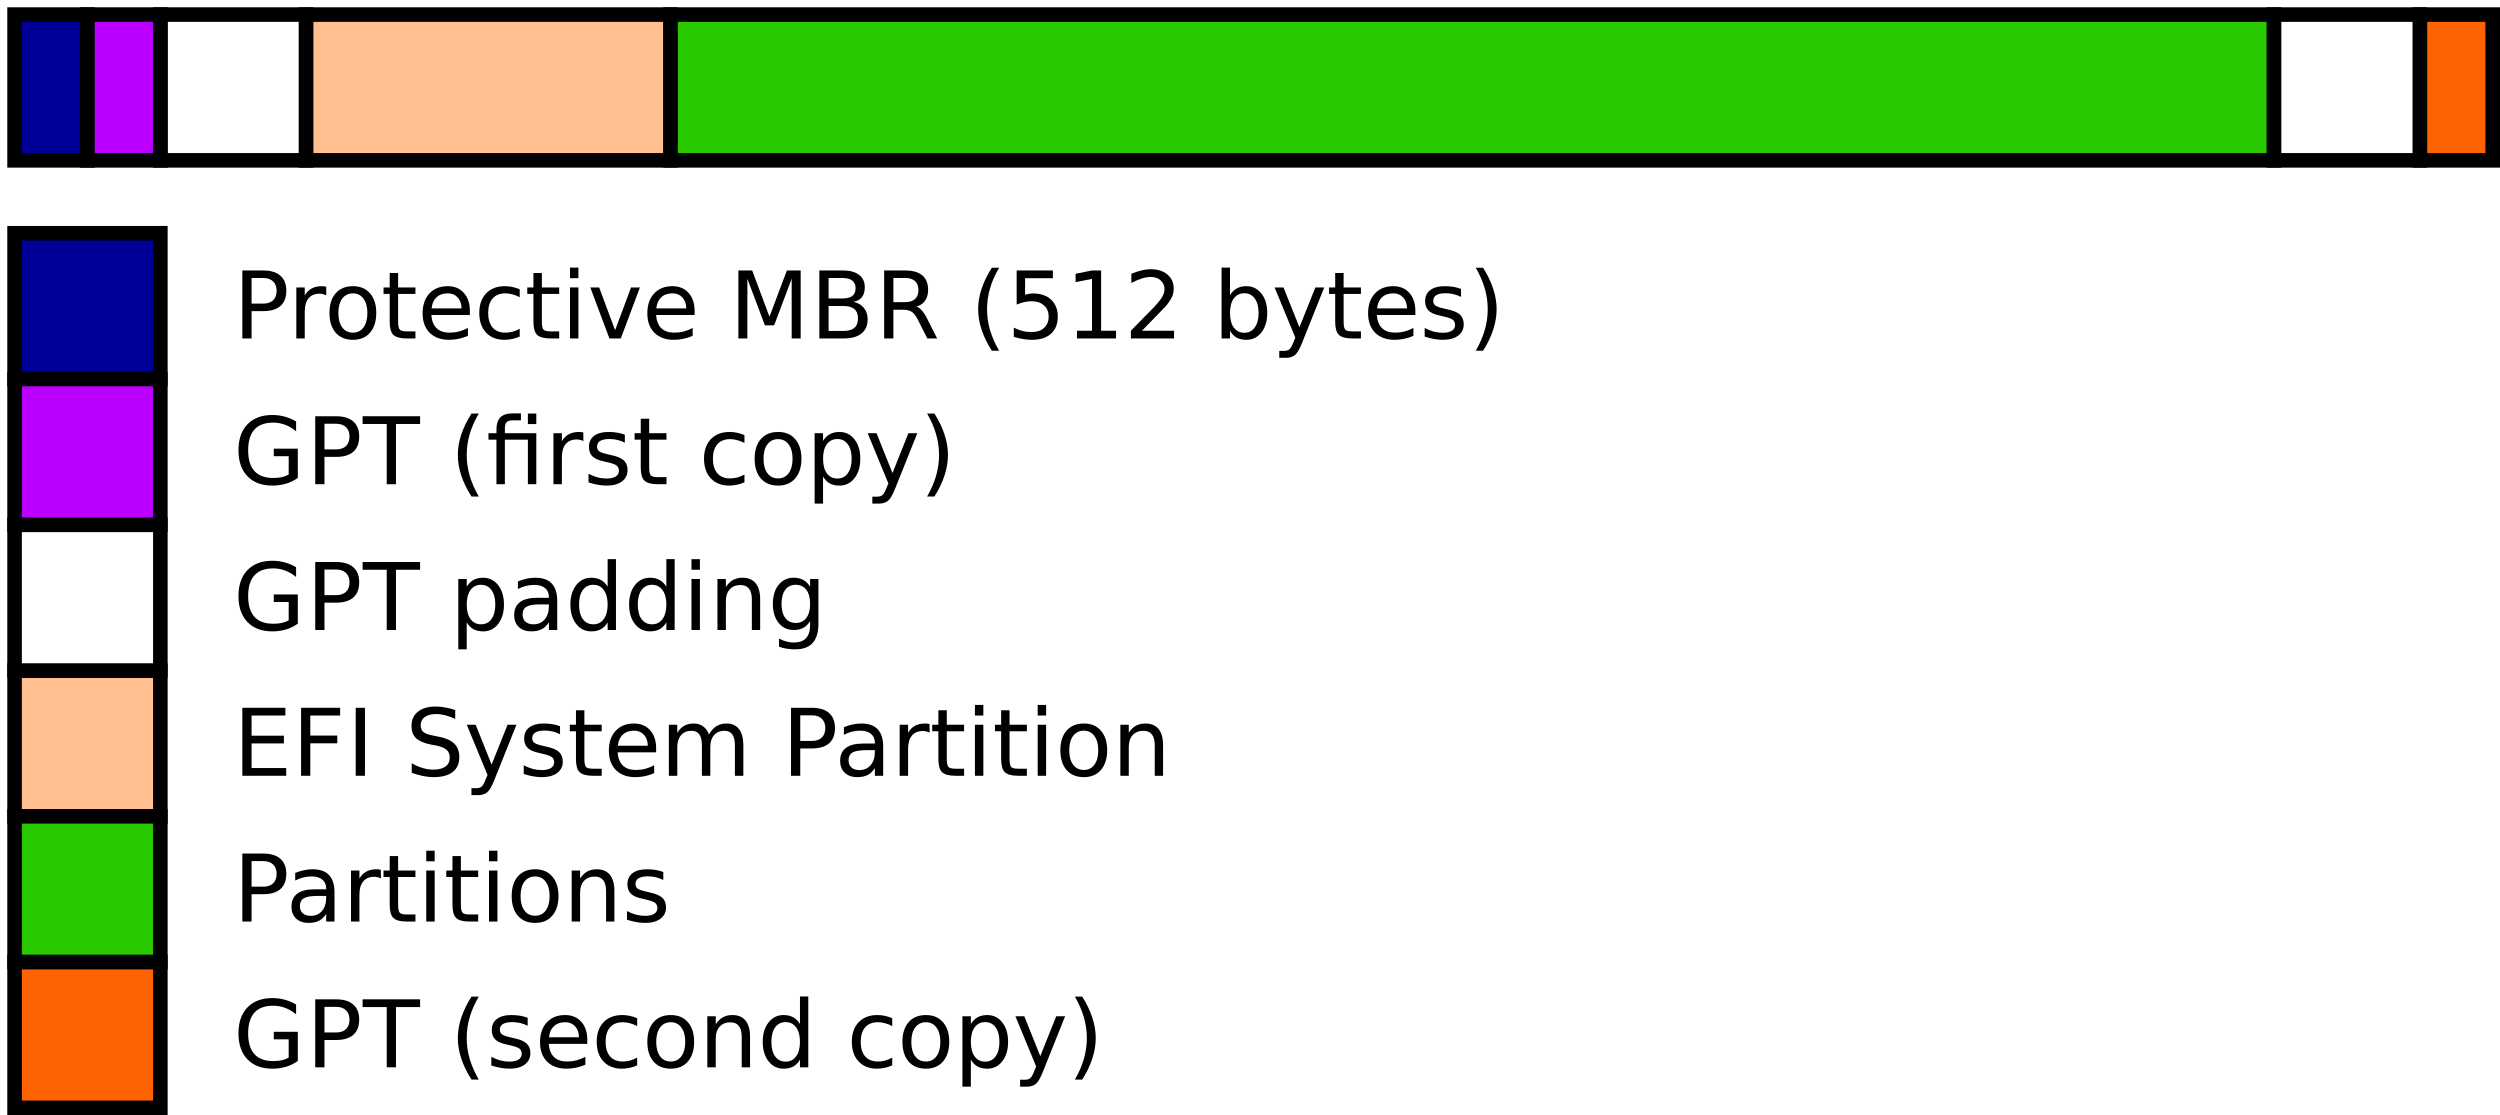 <?xml version="1.0" encoding="UTF-8"?>
<svg xmlns="http://www.w3.org/2000/svg" xmlns:xlink="http://www.w3.org/1999/xlink" width="343pt" height="153pt" viewBox="0 0 343 153" version="1.1">
<defs>
<g>
<symbol overflow="visible" id="glyph0-0">
<path style="stroke:none;" d="M 0.641 2.266 L 0.641 -9.016 L 7.031 -9.016 L 7.031 2.266 Z M 1.359 1.547 L 6.328 1.547 L 6.328 -8.297 L 1.359 -8.297 Z M 1.359 1.547 "/>
</symbol>
<symbol overflow="visible" id="glyph0-1">
<path style="stroke:none;" d="M 2.516 -8.297 L 2.516 -4.781 L 4.109 -4.781 C 4.691 -4.781 5.145 -4.93 5.469 -5.234 C 5.789 -5.547 5.953 -5.984 5.953 -6.547 C 5.953 -7.098 5.789 -7.523 5.469 -7.828 C 5.145 -8.141 4.691 -8.297 4.109 -8.297 Z M 1.25 -9.328 L 4.109 -9.328 C 5.148 -9.328 5.938 -9.086 6.469 -8.609 C 7.008 -8.141 7.281 -7.453 7.281 -6.547 C 7.281 -5.617 7.008 -4.922 6.469 -4.453 C 5.938 -3.984 5.148 -3.75 4.109 -3.75 L 2.516 -3.75 L 2.516 0 L 1.25 0 Z M 1.25 -9.328 "/>
</symbol>
<symbol overflow="visible" id="glyph0-2">
<path style="stroke:none;" d="M 5.266 -5.922 C 5.129 -5.992 4.984 -6.047 4.828 -6.078 C 4.68 -6.117 4.52 -6.141 4.344 -6.141 C 3.688 -6.141 3.18 -5.926 2.828 -5.5 C 2.484 -5.082 2.312 -4.477 2.312 -3.688 L 2.312 0 L 1.156 0 L 1.156 -7 L 2.312 -7 L 2.312 -5.906 C 2.562 -6.332 2.879 -6.648 3.266 -6.859 C 3.648 -7.066 4.117 -7.172 4.672 -7.172 C 4.754 -7.172 4.844 -7.164 4.938 -7.156 C 5.031 -7.145 5.133 -7.129 5.25 -7.109 Z M 5.266 -5.922 "/>
</symbol>
<symbol overflow="visible" id="glyph0-3">
<path style="stroke:none;" d="M 3.922 -6.188 C 3.305 -6.188 2.816 -5.945 2.453 -5.469 C 2.098 -4.988 1.922 -4.332 1.922 -3.5 C 1.922 -2.656 2.098 -1.992 2.453 -1.516 C 2.805 -1.035 3.297 -0.797 3.922 -0.797 C 4.535 -0.797 5.02 -1.035 5.375 -1.516 C 5.727 -2.004 5.906 -2.664 5.906 -3.5 C 5.906 -4.32 5.727 -4.973 5.375 -5.453 C 5.02 -5.941 4.535 -6.188 3.922 -6.188 Z M 3.922 -7.172 C 4.922 -7.172 5.703 -6.844 6.266 -6.188 C 6.836 -5.539 7.125 -4.645 7.125 -3.5 C 7.125 -2.352 6.836 -1.453 6.266 -0.797 C 5.703 -0.141 4.922 0.188 3.922 0.188 C 2.91 0.188 2.117 -0.141 1.547 -0.797 C 0.984 -1.453 0.703 -2.352 0.703 -3.5 C 0.703 -4.645 0.984 -5.539 1.547 -6.188 C 2.117 -6.844 2.91 -7.172 3.922 -7.172 Z M 3.922 -7.172 "/>
</symbol>
<symbol overflow="visible" id="glyph0-4">
<path style="stroke:none;" d="M 2.344 -8.984 L 2.344 -7 L 4.719 -7 L 4.719 -6.109 L 2.344 -6.109 L 2.344 -2.312 C 2.344 -1.738 2.422 -1.367 2.578 -1.203 C 2.734 -1.047 3.051 -0.969 3.531 -0.969 L 4.719 -0.969 L 4.719 0 L 3.531 0 C 2.645 0 2.031 -0.164 1.688 -0.5 C 1.352 -0.832 1.188 -1.438 1.188 -2.312 L 1.188 -6.109 L 0.344 -6.109 L 0.344 -7 L 1.188 -7 L 1.188 -8.984 Z M 2.344 -8.984 "/>
</symbol>
<symbol overflow="visible" id="glyph0-5">
<path style="stroke:none;" d="M 7.188 -3.781 L 7.188 -3.219 L 1.906 -3.219 C 1.957 -2.426 2.195 -1.82 2.625 -1.406 C 3.051 -1 3.645 -0.797 4.406 -0.797 C 4.844 -0.797 5.27 -0.848 5.688 -0.953 C 6.102 -1.066 6.516 -1.227 6.922 -1.438 L 6.922 -0.359 C 6.516 -0.18 6.094 -0.047 5.656 0.047 C 5.219 0.141 4.781 0.188 4.344 0.188 C 3.219 0.188 2.328 -0.133 1.672 -0.781 C 1.023 -1.438 0.703 -2.32 0.703 -3.438 C 0.703 -4.582 1.008 -5.488 1.625 -6.156 C 2.25 -6.832 3.086 -7.172 4.141 -7.172 C 5.078 -7.172 5.816 -6.863 6.359 -6.25 C 6.91 -5.645 7.188 -4.82 7.188 -3.781 Z M 6.047 -4.125 C 6.035 -4.75 5.859 -5.25 5.516 -5.625 C 5.172 -6 4.719 -6.188 4.156 -6.188 C 3.508 -6.188 2.992 -6.004 2.609 -5.641 C 2.223 -5.285 2 -4.781 1.938 -4.125 Z M 6.047 -4.125 "/>
</symbol>
<symbol overflow="visible" id="glyph0-6">
<path style="stroke:none;" d="M 6.25 -6.734 L 6.25 -5.656 C 5.914 -5.832 5.586 -5.961 5.266 -6.047 C 4.941 -6.141 4.613 -6.188 4.281 -6.188 C 3.531 -6.188 2.945 -5.953 2.531 -5.484 C 2.125 -5.016 1.922 -4.352 1.922 -3.5 C 1.922 -2.645 2.125 -1.977 2.531 -1.5 C 2.945 -1.031 3.531 -0.797 4.281 -0.797 C 4.613 -0.797 4.941 -0.836 5.266 -0.922 C 5.586 -1.016 5.914 -1.148 6.25 -1.328 L 6.25 -0.266 C 5.926 -0.117 5.594 -0.008 5.25 0.062 C 4.906 0.145 4.539 0.188 4.156 0.188 C 3.094 0.188 2.25 -0.145 1.625 -0.812 C 1.008 -1.477 0.703 -2.375 0.703 -3.5 C 0.703 -4.633 1.016 -5.531 1.641 -6.188 C 2.273 -6.844 3.133 -7.172 4.219 -7.172 C 4.57 -7.172 4.914 -7.133 5.25 -7.062 C 5.594 -6.988 5.926 -6.879 6.25 -6.734 Z M 6.25 -6.734 "/>
</symbol>
<symbol overflow="visible" id="glyph0-7">
<path style="stroke:none;" d="M 1.203 -7 L 2.359 -7 L 2.359 0 L 1.203 0 Z M 1.203 -9.719 L 2.359 -9.719 L 2.359 -8.266 L 1.203 -8.266 Z M 1.203 -9.719 "/>
</symbol>
<symbol overflow="visible" id="glyph0-8">
<path style="stroke:none;" d="M 0.375 -7 L 1.594 -7 L 3.781 -1.125 L 5.969 -7 L 7.188 -7 L 4.562 0 L 3 0 Z M 0.375 -7 "/>
</symbol>
<symbol overflow="visible" id="glyph0-9">
<path style="stroke:none;" d=""/>
</symbol>
<symbol overflow="visible" id="glyph0-10">
<path style="stroke:none;" d="M 1.25 -9.328 L 3.141 -9.328 L 5.516 -2.984 L 7.906 -9.328 L 9.797 -9.328 L 9.797 0 L 8.562 0 L 8.562 -8.188 L 6.156 -1.797 L 4.891 -1.797 L 2.484 -8.188 L 2.484 0 L 1.25 0 Z M 1.25 -9.328 "/>
</symbol>
<symbol overflow="visible" id="glyph0-11">
<path style="stroke:none;" d="M 2.516 -4.453 L 2.516 -1.031 L 4.547 -1.031 C 5.223 -1.031 5.723 -1.172 6.047 -1.453 C 6.379 -1.734 6.547 -2.164 6.547 -2.75 C 6.547 -3.332 6.379 -3.758 6.047 -4.031 C 5.723 -4.312 5.223 -4.453 4.547 -4.453 Z M 2.516 -8.297 L 2.516 -5.484 L 4.391 -5.484 C 5.004 -5.484 5.461 -5.598 5.766 -5.828 C 6.066 -6.055 6.219 -6.41 6.219 -6.891 C 6.219 -7.359 6.066 -7.707 5.766 -7.938 C 5.461 -8.176 5.004 -8.297 4.391 -8.297 Z M 1.25 -9.328 L 4.484 -9.328 C 5.441 -9.328 6.18 -9.125 6.703 -8.719 C 7.223 -8.32 7.484 -7.754 7.484 -7.016 C 7.484 -6.453 7.348 -6 7.078 -5.656 C 6.816 -5.32 6.426 -5.113 5.906 -5.031 C 6.531 -4.895 7.016 -4.613 7.359 -4.188 C 7.703 -3.77 7.875 -3.242 7.875 -2.609 C 7.875 -1.773 7.586 -1.129 7.016 -0.672 C 6.453 -0.223 5.648 0 4.609 0 L 1.25 0 Z M 1.25 -9.328 "/>
</symbol>
<symbol overflow="visible" id="glyph0-12">
<path style="stroke:none;" d="M 5.688 -4.375 C 5.957 -4.281 6.219 -4.082 6.469 -3.781 C 6.727 -3.488 6.984 -3.078 7.234 -2.547 L 8.516 0 L 7.172 0 L 5.969 -2.391 C 5.664 -3.016 5.367 -3.426 5.078 -3.625 C 4.785 -3.832 4.391 -3.938 3.891 -3.938 L 2.516 -3.938 L 2.516 0 L 1.25 0 L 1.25 -9.328 L 4.109 -9.328 C 5.172 -9.328 5.961 -9.102 6.484 -8.656 C 7.016 -8.207 7.281 -7.535 7.281 -6.641 C 7.281 -6.055 7.141 -5.566 6.859 -5.172 C 6.586 -4.785 6.195 -4.52 5.688 -4.375 Z M 2.516 -8.297 L 2.516 -4.984 L 4.109 -4.984 C 4.711 -4.984 5.172 -5.125 5.484 -5.406 C 5.797 -5.688 5.953 -6.098 5.953 -6.641 C 5.953 -7.18 5.797 -7.594 5.484 -7.875 C 5.172 -8.156 4.711 -8.297 4.109 -8.297 Z M 2.516 -8.297 "/>
</symbol>
<symbol overflow="visible" id="glyph0-13">
<path style="stroke:none;" d="M 3.969 -9.703 C 3.406 -8.742 2.988 -7.797 2.719 -6.859 C 2.445 -5.93 2.312 -4.984 2.312 -4.016 C 2.312 -3.055 2.445 -2.102 2.719 -1.156 C 3 -0.219 3.414 0.727 3.969 1.688 L 2.969 1.688 C 2.344 0.707 1.875 -0.254 1.562 -1.203 C 1.25 -2.148 1.094 -3.086 1.094 -4.016 C 1.094 -4.941 1.25 -5.875 1.562 -6.812 C 1.875 -7.758 2.344 -8.723 2.969 -9.703 Z M 3.969 -9.703 "/>
</symbol>
<symbol overflow="visible" id="glyph0-14">
<path style="stroke:none;" d="M 1.375 -9.328 L 6.344 -9.328 L 6.344 -8.266 L 2.531 -8.266 L 2.531 -5.984 C 2.719 -6.047 2.898 -6.094 3.078 -6.125 C 3.266 -6.156 3.453 -6.172 3.641 -6.172 C 4.68 -6.172 5.504 -5.883 6.109 -5.312 C 6.711 -4.738 7.016 -3.969 7.016 -3 C 7.016 -1.988 6.703 -1.203 6.078 -0.641 C 5.461 -0.086 4.582 0.188 3.438 0.188 C 3.051 0.188 2.656 0.148 2.25 0.078 C 1.844 0.016 1.422 -0.082 0.984 -0.219 L 0.984 -1.484 C 1.359 -1.285 1.742 -1.133 2.141 -1.031 C 2.547 -0.926 2.973 -0.875 3.422 -0.875 C 4.141 -0.875 4.707 -1.062 5.125 -1.438 C 5.551 -1.82 5.766 -2.344 5.766 -3 C 5.766 -3.645 5.551 -4.156 5.125 -4.531 C 4.707 -4.914 4.141 -5.109 3.422 -5.109 C 3.078 -5.109 2.738 -5.066 2.406 -4.984 C 2.07 -4.91 1.727 -4.797 1.375 -4.641 Z M 1.375 -9.328 "/>
</symbol>
<symbol overflow="visible" id="glyph0-15">
<path style="stroke:none;" d="M 1.594 -1.062 L 3.656 -1.062 L 3.656 -8.172 L 1.406 -7.734 L 1.406 -8.875 L 3.641 -9.328 L 4.906 -9.328 L 4.906 -1.062 L 6.953 -1.062 L 6.953 0 L 1.594 0 Z M 1.594 -1.062 "/>
</symbol>
<symbol overflow="visible" id="glyph0-16">
<path style="stroke:none;" d="M 2.453 -1.062 L 6.859 -1.062 L 6.859 0 L 0.938 0 L 0.938 -1.062 C 1.414 -1.562 2.066 -2.227 2.891 -3.062 C 3.723 -3.895 4.242 -4.43 4.453 -4.672 C 4.859 -5.129 5.141 -5.516 5.297 -5.828 C 5.461 -6.141 5.547 -6.445 5.547 -6.75 C 5.547 -7.25 5.367 -7.656 5.016 -7.969 C 4.672 -8.281 4.219 -8.438 3.656 -8.438 C 3.258 -8.438 2.844 -8.363 2.406 -8.219 C 1.969 -8.082 1.5 -7.879 1 -7.609 L 1 -8.875 C 1.508 -9.082 1.984 -9.238 2.422 -9.344 C 2.867 -9.445 3.273 -9.5 3.641 -9.5 C 4.609 -9.5 5.379 -9.254 5.953 -8.766 C 6.523 -8.285 6.812 -7.641 6.812 -6.828 C 6.812 -6.453 6.738 -6.094 6.594 -5.75 C 6.445 -5.406 6.188 -5 5.812 -4.531 C 5.707 -4.406 5.375 -4.055 4.812 -3.484 C 4.258 -2.91 3.473 -2.102 2.453 -1.062 Z M 2.453 -1.062 "/>
</symbol>
<symbol overflow="visible" id="glyph0-17">
<path style="stroke:none;" d="M 6.234 -3.5 C 6.234 -4.344 6.055 -5.004 5.703 -5.484 C 5.359 -5.961 4.883 -6.203 4.281 -6.203 C 3.664 -6.203 3.18 -5.961 2.828 -5.484 C 2.484 -5.004 2.312 -4.344 2.312 -3.5 C 2.312 -2.645 2.484 -1.977 2.828 -1.5 C 3.18 -1.02 3.664 -0.781 4.281 -0.781 C 4.883 -0.781 5.359 -1.02 5.703 -1.5 C 6.055 -1.977 6.234 -2.645 6.234 -3.5 Z M 2.312 -5.938 C 2.562 -6.352 2.867 -6.66 3.234 -6.859 C 3.598 -7.066 4.039 -7.172 4.562 -7.172 C 5.406 -7.172 6.094 -6.832 6.625 -6.156 C 7.156 -5.477 7.422 -4.594 7.422 -3.5 C 7.422 -2.395 7.156 -1.504 6.625 -0.828 C 6.094 -0.148 5.406 0.188 4.562 0.188 C 4.039 0.188 3.598 0.086 3.234 -0.109 C 2.867 -0.316 2.562 -0.629 2.312 -1.047 L 2.312 0 L 1.156 0 L 1.156 -9.719 L 2.312 -9.719 Z M 2.312 -5.938 "/>
</symbol>
<symbol overflow="visible" id="glyph0-18">
<path style="stroke:none;" d="M 4.125 0.656 C 3.789 1.488 3.469 2.031 3.156 2.281 C 2.852 2.531 2.445 2.656 1.938 2.656 L 1.016 2.656 L 1.016 1.703 L 1.688 1.703 C 2 1.703 2.242 1.625 2.422 1.469 C 2.598 1.32 2.789 0.969 3 0.406 L 3.219 -0.109 L 0.375 -7 L 1.594 -7 L 3.781 -1.531 L 5.969 -7 L 7.188 -7 Z M 4.125 0.656 "/>
</symbol>
<symbol overflow="visible" id="glyph0-19">
<path style="stroke:none;" d="M 5.672 -6.797 L 5.672 -5.703 C 5.348 -5.867 5.008 -5.992 4.656 -6.078 C 4.301 -6.16 3.938 -6.203 3.562 -6.203 C 3 -6.203 2.57 -6.113 2.281 -5.938 C 2 -5.77 1.859 -5.508 1.859 -5.156 C 1.859 -4.883 1.957 -4.672 2.156 -4.516 C 2.363 -4.367 2.773 -4.227 3.391 -4.094 L 3.781 -4 C 4.602 -3.832 5.188 -3.586 5.531 -3.266 C 5.875 -2.941 6.047 -2.5 6.047 -1.938 C 6.047 -1.281 5.785 -0.758 5.266 -0.375 C 4.754 0 4.051 0.188 3.156 0.188 C 2.781 0.188 2.391 0.148 1.984 0.078 C 1.578 0.004 1.145 -0.102 0.688 -0.25 L 0.688 -1.438 C 1.113 -1.219 1.531 -1.051 1.938 -0.938 C 2.352 -0.832 2.766 -0.781 3.172 -0.781 C 3.711 -0.781 4.129 -0.875 4.422 -1.062 C 4.711 -1.25 4.859 -1.508 4.859 -1.844 C 4.859 -2.156 4.754 -2.395 4.547 -2.562 C 4.336 -2.727 3.875 -2.891 3.156 -3.047 L 2.766 -3.141 C 2.047 -3.285 1.531 -3.516 1.219 -3.828 C 0.906 -4.141 0.75 -4.566 0.75 -5.109 C 0.75 -5.766 0.977 -6.27 1.438 -6.625 C 1.906 -6.988 2.57 -7.172 3.438 -7.172 C 3.852 -7.172 4.25 -7.141 4.625 -7.078 C 5 -7.016 5.348 -6.922 5.672 -6.797 Z M 5.672 -6.797 "/>
</symbol>
<symbol overflow="visible" id="glyph0-20">
<path style="stroke:none;" d="M 1.031 -9.703 L 2.031 -9.703 C 2.656 -8.723 3.117 -7.758 3.422 -6.812 C 3.734 -5.875 3.891 -4.941 3.891 -4.016 C 3.891 -3.086 3.734 -2.148 3.422 -1.203 C 3.117 -0.254 2.656 0.707 2.031 1.688 L 1.031 1.688 C 1.582 0.727 1.992 -0.219 2.266 -1.156 C 2.535 -2.102 2.672 -3.055 2.672 -4.016 C 2.672 -4.984 2.535 -5.93 2.266 -6.859 C 1.992 -7.797 1.582 -8.742 1.031 -9.703 Z M 1.031 -9.703 "/>
</symbol>
<symbol overflow="visible" id="glyph0-21">
<path style="stroke:none;" d="M 1.25 -9.328 L 7.156 -9.328 L 7.156 -8.266 L 2.516 -8.266 L 2.516 -5.5 L 6.953 -5.5 L 6.953 -4.438 L 2.516 -4.438 L 2.516 -1.062 L 7.266 -1.062 L 7.266 0 L 1.25 0 Z M 1.25 -9.328 "/>
</symbol>
<symbol overflow="visible" id="glyph0-22">
<path style="stroke:none;" d="M 1.25 -9.328 L 6.609 -9.328 L 6.609 -8.266 L 2.516 -8.266 L 2.516 -5.516 L 6.219 -5.516 L 6.219 -4.453 L 2.516 -4.453 L 2.516 0 L 1.25 0 Z M 1.25 -9.328 "/>
</symbol>
<symbol overflow="visible" id="glyph0-23">
<path style="stroke:none;" d="M 1.25 -9.328 L 2.516 -9.328 L 2.516 0 L 1.25 0 Z M 1.25 -9.328 "/>
</symbol>
<symbol overflow="visible" id="glyph0-24">
<path style="stroke:none;" d="M 6.844 -9.016 L 6.844 -7.797 C 6.363 -8.023 5.91 -8.191 5.484 -8.297 C 5.066 -8.41 4.66 -8.469 4.266 -8.469 C 3.578 -8.469 3.047 -8.332 2.672 -8.062 C 2.297 -7.801 2.109 -7.426 2.109 -6.938 C 2.109 -6.52 2.234 -6.207 2.484 -6 C 2.734 -5.789 3.203 -5.625 3.891 -5.5 L 4.656 -5.344 C 5.594 -5.156 6.285 -4.836 6.734 -4.391 C 7.18 -3.941 7.406 -3.336 7.406 -2.578 C 7.406 -1.672 7.102 -0.984 6.5 -0.516 C 5.895 -0.047 5.008 0.188 3.844 0.188 C 3.395 0.188 2.922 0.133 2.422 0.031 C 1.93 -0.07 1.414 -0.219 0.875 -0.406 L 0.875 -1.719 C 1.395 -1.426 1.898 -1.207 2.391 -1.062 C 2.879 -0.914 3.363 -0.844 3.844 -0.844 C 4.562 -0.844 5.113 -0.984 5.5 -1.266 C 5.895 -1.547 6.094 -1.953 6.094 -2.484 C 6.094 -2.941 5.953 -3.297 5.672 -3.547 C 5.391 -3.805 4.926 -4.004 4.281 -4.141 L 3.516 -4.281 C 2.578 -4.469 1.895 -4.758 1.469 -5.156 C 1.051 -5.562 0.844 -6.117 0.844 -6.828 C 0.844 -7.66 1.133 -8.312 1.719 -8.781 C 2.301 -9.258 3.102 -9.5 4.125 -9.5 C 4.562 -9.5 5.004 -9.457 5.453 -9.375 C 5.91 -9.301 6.375 -9.18 6.844 -9.016 Z M 6.844 -9.016 "/>
</symbol>
<symbol overflow="visible" id="glyph0-25">
<path style="stroke:none;" d="M 6.656 -5.656 C 6.938 -6.164 7.273 -6.547 7.672 -6.797 C 8.078 -7.047 8.551 -7.172 9.094 -7.172 C 9.82 -7.172 10.383 -6.914 10.781 -6.406 C 11.176 -5.895 11.375 -5.164 11.375 -4.219 L 11.375 0 L 10.219 0 L 10.219 -4.188 C 10.219 -4.852 10.098 -5.348 9.859 -5.672 C 9.629 -6.004 9.27 -6.172 8.781 -6.172 C 8.188 -6.172 7.711 -5.973 7.359 -5.578 C 7.016 -5.18 6.844 -4.641 6.844 -3.953 L 6.844 0 L 5.688 0 L 5.688 -4.188 C 5.688 -4.863 5.566 -5.363 5.328 -5.688 C 5.098 -6.008 4.734 -6.172 4.234 -6.172 C 3.648 -6.172 3.18 -5.969 2.828 -5.562 C 2.484 -5.164 2.312 -4.629 2.312 -3.953 L 2.312 0 L 1.156 0 L 1.156 -7 L 2.312 -7 L 2.312 -5.906 C 2.582 -6.332 2.898 -6.648 3.266 -6.859 C 3.629 -7.066 4.062 -7.172 4.562 -7.172 C 5.07 -7.172 5.504 -7.039 5.859 -6.781 C 6.223 -6.52 6.488 -6.145 6.656 -5.656 Z M 6.656 -5.656 "/>
</symbol>
<symbol overflow="visible" id="glyph0-26">
<path style="stroke:none;" d="M 4.391 -3.516 C 3.461 -3.516 2.816 -3.406 2.453 -3.188 C 2.098 -2.977 1.922 -2.617 1.922 -2.109 C 1.922 -1.703 2.051 -1.379 2.312 -1.141 C 2.582 -0.898 2.953 -0.781 3.422 -0.781 C 4.055 -0.781 4.566 -1.004 4.953 -1.453 C 5.336 -1.91 5.531 -2.516 5.531 -3.266 L 5.531 -3.516 Z M 6.672 -4 L 6.672 0 L 5.531 0 L 5.531 -1.062 C 5.27 -0.633 4.941 -0.316 4.547 -0.109 C 4.16 0.086 3.68 0.188 3.109 0.188 C 2.391 0.188 1.816 -0.016 1.391 -0.422 C 0.973 -0.828 0.766 -1.363 0.766 -2.031 C 0.766 -2.82 1.023 -3.414 1.547 -3.812 C 2.078 -4.219 2.867 -4.422 3.922 -4.422 L 5.531 -4.422 L 5.531 -4.531 C 5.531 -5.062 5.352 -5.469 5 -5.75 C 4.656 -6.039 4.172 -6.188 3.547 -6.188 C 3.141 -6.188 2.75 -6.141 2.375 -6.047 C 2 -5.953 1.633 -5.812 1.281 -5.625 L 1.281 -6.672 C 1.695 -6.836 2.102 -6.961 2.5 -7.047 C 2.895 -7.129 3.281 -7.172 3.656 -7.172 C 4.676 -7.172 5.43 -6.906 5.922 -6.375 C 6.422 -5.852 6.672 -5.062 6.672 -4 Z M 6.672 -4 "/>
</symbol>
<symbol overflow="visible" id="glyph0-27">
<path style="stroke:none;" d="M 7.016 -4.219 L 7.016 0 L 5.875 0 L 5.875 -4.188 C 5.875 -4.852 5.742 -5.348 5.484 -5.672 C 5.223 -6.004 4.836 -6.172 4.328 -6.172 C 3.703 -6.172 3.207 -5.973 2.844 -5.578 C 2.488 -5.18 2.312 -4.641 2.312 -3.953 L 2.312 0 L 1.156 0 L 1.156 -7 L 2.312 -7 L 2.312 -5.906 C 2.594 -6.332 2.914 -6.648 3.281 -6.859 C 3.656 -7.066 4.086 -7.172 4.578 -7.172 C 5.379 -7.172 5.984 -6.922 6.391 -6.422 C 6.805 -5.922 7.016 -5.188 7.016 -4.219 Z M 7.016 -4.219 "/>
</symbol>
<symbol overflow="visible" id="glyph0-28">
<path style="stroke:none;" d="M 7.609 -1.328 L 7.609 -3.844 L 5.562 -3.844 L 5.562 -4.875 L 8.859 -4.875 L 8.859 -0.875 C 8.379 -0.52 7.844 -0.254 7.25 -0.078 C 6.664 0.098 6.039 0.188 5.375 0.188 C 3.914 0.188 2.773 -0.238 1.953 -1.094 C 1.129 -1.945 0.719 -3.133 0.719 -4.656 C 0.719 -6.176 1.129 -7.363 1.953 -8.219 C 2.773 -9.07 3.914 -9.5 5.375 -9.5 C 5.977 -9.5 6.551 -9.422 7.094 -9.266 C 7.645 -9.117 8.156 -8.898 8.625 -8.609 L 8.625 -7.266 C 8.156 -7.66 7.656 -7.957 7.125 -8.156 C 6.602 -8.352 6.055 -8.453 5.484 -8.453 C 4.336 -8.453 3.477 -8.133 2.906 -7.5 C 2.332 -6.863 2.047 -5.914 2.047 -4.656 C 2.047 -3.395 2.332 -2.445 2.906 -1.812 C 3.477 -1.176 4.336 -0.859 5.484 -0.859 C 5.93 -0.859 6.328 -0.895 6.672 -0.969 C 7.023 -1.051 7.336 -1.172 7.609 -1.328 Z M 7.609 -1.328 "/>
</symbol>
<symbol overflow="visible" id="glyph0-29">
<path style="stroke:none;" d="M -0.031 -9.328 L 7.859 -9.328 L 7.859 -8.266 L 4.547 -8.266 L 4.547 0 L 3.281 0 L 3.281 -8.266 L -0.031 -8.266 Z M -0.031 -9.328 "/>
</symbol>
<symbol overflow="visible" id="glyph0-30">
<path style="stroke:none;" d="M 2.312 -1.047 L 2.312 2.656 L 1.156 2.656 L 1.156 -7 L 2.312 -7 L 2.312 -5.938 C 2.562 -6.352 2.867 -6.66 3.234 -6.859 C 3.598 -7.066 4.039 -7.172 4.562 -7.172 C 5.406 -7.172 6.094 -6.832 6.625 -6.156 C 7.156 -5.477 7.422 -4.594 7.422 -3.5 C 7.422 -2.395 7.156 -1.504 6.625 -0.828 C 6.094 -0.148 5.406 0.188 4.562 0.188 C 4.039 0.188 3.598 0.086 3.234 -0.109 C 2.867 -0.316 2.562 -0.629 2.312 -1.047 Z M 6.234 -3.5 C 6.234 -4.344 6.055 -5.004 5.703 -5.484 C 5.359 -5.961 4.883 -6.203 4.281 -6.203 C 3.664 -6.203 3.18 -5.961 2.828 -5.484 C 2.484 -5.004 2.312 -4.344 2.312 -3.5 C 2.312 -2.645 2.484 -1.977 2.828 -1.5 C 3.18 -1.02 3.664 -0.781 4.281 -0.781 C 4.883 -0.781 5.359 -1.02 5.703 -1.5 C 6.055 -1.977 6.234 -2.645 6.234 -3.5 Z M 6.234 -3.5 "/>
</symbol>
<symbol overflow="visible" id="glyph0-31">
<path style="stroke:none;" d="M 5.812 -5.938 L 5.812 -9.719 L 6.953 -9.719 L 6.953 0 L 5.812 0 L 5.812 -1.047 C 5.57 -0.629 5.266 -0.316 4.891 -0.109 C 4.523 0.086 4.082 0.188 3.562 0.188 C 2.719 0.188 2.031 -0.148 1.5 -0.828 C 0.969 -1.504 0.703 -2.395 0.703 -3.5 C 0.703 -4.594 0.969 -5.477 1.5 -6.156 C 2.031 -6.832 2.719 -7.172 3.562 -7.172 C 4.082 -7.172 4.523 -7.066 4.891 -6.859 C 5.266 -6.66 5.57 -6.352 5.812 -5.938 Z M 1.891 -3.5 C 1.891 -2.645 2.062 -1.977 2.406 -1.5 C 2.758 -1.02 3.238 -0.781 3.844 -0.781 C 4.457 -0.781 4.938 -1.02 5.281 -1.5 C 5.633 -1.977 5.812 -2.645 5.812 -3.5 C 5.812 -4.344 5.633 -5.004 5.281 -5.484 C 4.938 -5.961 4.457 -6.203 3.844 -6.203 C 3.238 -6.203 2.758 -5.961 2.406 -5.484 C 2.062 -5.004 1.891 -4.344 1.891 -3.5 Z M 1.891 -3.5 "/>
</symbol>
<symbol overflow="visible" id="glyph0-32">
<path style="stroke:none;" d="M 5.812 -3.578 C 5.812 -4.41 5.641 -5.055 5.297 -5.516 C 4.953 -5.973 4.469 -6.203 3.844 -6.203 C 3.227 -6.203 2.75 -5.973 2.406 -5.516 C 2.062 -5.055 1.891 -4.41 1.891 -3.578 C 1.891 -2.754 2.062 -2.113 2.406 -1.656 C 2.75 -1.195 3.227 -0.969 3.844 -0.969 C 4.469 -0.969 4.953 -1.195 5.297 -1.656 C 5.641 -2.113 5.812 -2.754 5.812 -3.578 Z M 6.953 -0.875 C 6.953 0.32 6.688 1.207 6.156 1.781 C 5.633 2.363 4.828 2.656 3.734 2.656 C 3.328 2.656 2.945 2.625 2.594 2.562 C 2.238 2.508 1.891 2.422 1.547 2.297 L 1.547 1.172 C 1.891 1.359 2.223 1.492 2.547 1.578 C 2.879 1.672 3.219 1.719 3.562 1.719 C 4.312 1.719 4.875 1.52 5.25 1.125 C 5.625 0.727 5.812 0.133 5.812 -0.656 L 5.812 -1.234 C 5.57 -0.816 5.266 -0.504 4.891 -0.297 C 4.523 -0.098 4.082 0 3.562 0 C 2.707 0 2.016 -0.328 1.484 -0.984 C 0.961 -1.641 0.703 -2.504 0.703 -3.578 C 0.703 -4.66 0.961 -5.531 1.484 -6.188 C 2.016 -6.844 2.707 -7.172 3.562 -7.172 C 4.082 -7.172 4.523 -7.066 4.891 -6.859 C 5.266 -6.648 5.57 -6.344 5.812 -5.938 L 5.812 -7 L 6.953 -7 Z M 6.953 -0.875 "/>
</symbol>
<symbol overflow="visible" id="glyph0-33">
<path style="stroke:none;" d="M 6.859 -7 L 6.859 0 L 5.703 0 L 5.703 -6.109 L 2.547 -6.109 L 2.547 0 L 1.391 0 L 1.391 -6.109 L 0.297 -6.109 L 0.297 -7 L 1.391 -7 L 1.391 -7.484 C 1.391 -8.242 1.566 -8.805 1.922 -9.172 C 2.285 -9.535 2.844 -9.719 3.594 -9.719 L 4.75 -9.719 L 4.75 -8.766 L 3.656 -8.766 C 3.238 -8.766 2.945 -8.68 2.781 -8.516 C 2.625 -8.348 2.547 -8.047 2.547 -7.609 L 2.547 -7 Z M 5.703 -9.703 L 6.859 -9.703 L 6.859 -8.25 L 5.703 -8.25 Z M 5.703 -9.703 "/>
</symbol>
</g>
</defs>
<g id="surface16697">
<rect x="0" y="0" width="343" height="153" style="fill:rgb(100%,100%,100%);fill-opacity:1;stroke:none;"/>
<path style="fill-rule:evenodd;fill:rgb(0%,0%,60%);fill-opacity:1;stroke-width:0.1;stroke-linecap:butt;stroke-linejoin:miter;stroke:rgb(0%,0%,0%);stroke-opacity:1;stroke-miterlimit:10;" d="M 16 1 L 16.5 1 L 16.5 2 L 16 2 Z M 16 1 " transform="matrix(20,0,0,20,-318,-18)"/>
<path style="fill-rule:evenodd;fill:rgb(100%,100%,100%);fill-opacity:1;stroke-width:0.1;stroke-linecap:butt;stroke-linejoin:miter;stroke:rgb(0%,0%,0%);stroke-opacity:1;stroke-miterlimit:10;" d="M 17 1 L 18 1 L 18 2 L 17 2 Z M 17 1 " transform="matrix(20,0,0,20,-318,-18)"/>
<path style="fill-rule:evenodd;fill:rgb(100%,74.902%,55.686%);fill-opacity:1;stroke-width:0.1;stroke-linecap:butt;stroke-linejoin:miter;stroke:rgb(0%,0%,0%);stroke-opacity:1;stroke-miterlimit:10;" d="M 18 1 L 20.5 1 L 20.5 2 L 18 2 Z M 18 1 " transform="matrix(20,0,0,20,-318,-18)"/>
<path style="fill-rule:evenodd;fill:rgb(16.078%,78.824%,0%);fill-opacity:1;stroke-width:0.1;stroke-linecap:butt;stroke-linejoin:miter;stroke:rgb(0%,0%,0%);stroke-opacity:1;stroke-miterlimit:10;" d="M 20.5 1 L 31.5 1 L 31.5 2 L 20.5 2 Z M 20.5 1 " transform="matrix(20,0,0,20,-318,-18)"/>
<path style="fill-rule:evenodd;fill:rgb(0%,0%,60%);fill-opacity:1;stroke-width:0.1;stroke-linecap:butt;stroke-linejoin:miter;stroke:rgb(0%,0%,0%);stroke-opacity:1;stroke-miterlimit:10;" d="M 16 2.5 L 17 2.5 L 17 3.5 L 16 3.5 Z M 16 2.5 " transform="matrix(20,0,0,20,-318,-18)"/>
<path style="fill-rule:evenodd;fill:rgb(100%,74.902%,55.686%);fill-opacity:1;stroke-width:0.1;stroke-linecap:butt;stroke-linejoin:miter;stroke:rgb(0%,0%,0%);stroke-opacity:1;stroke-miterlimit:10;" d="M 16 5.5 L 17 5.5 L 17 6.5 L 16 6.5 Z M 16 5.5 " transform="matrix(20,0,0,20,-318,-18)"/>
<path style="fill-rule:evenodd;fill:rgb(100%,100%,100%);fill-opacity:1;stroke-width:0.1;stroke-linecap:butt;stroke-linejoin:miter;stroke:rgb(0%,0%,0%);stroke-opacity:1;stroke-miterlimit:10;" d="M 16 4.5 L 17 4.5 L 17 5.5 L 16 5.5 Z M 16 4.5 " transform="matrix(20,0,0,20,-318,-18)"/>
<path style="fill-rule:evenodd;fill:rgb(16.078%,78.824%,0%);fill-opacity:1;stroke-width:0.1;stroke-linecap:butt;stroke-linejoin:miter;stroke:rgb(0%,0%,0%);stroke-opacity:1;stroke-miterlimit:10;" d="M 16 6.5 L 17 6.5 L 17 7.5 L 16 7.5 Z M 16 6.5 " transform="matrix(20,0,0,20,-318,-18)"/>
<g style="fill:rgb(0%,0%,0%);fill-opacity:1;">
  <use xlink:href="#glyph0-1" x="32" y="46.436"/>
  <use xlink:href="#glyph0-2" x="39.5" y="46.436"/>
  <use xlink:href="#glyph0-3" x="44.5" y="46.436"/>
  <use xlink:href="#glyph0-4" x="52.278" y="46.436"/>
  <use xlink:href="#glyph0-5" x="57.278" y="46.436"/>
  <use xlink:href="#glyph0-6" x="65.056" y="46.436"/>
  <use xlink:href="#glyph0-4" x="72" y="46.436"/>
  <use xlink:href="#glyph0-7" x="77" y="46.436"/>
  <use xlink:href="#glyph0-8" x="80.611" y="46.436"/>
  <use xlink:href="#glyph0-5" x="88.111" y="46.436"/>
  <use xlink:href="#glyph0-9" x="95.889" y="46.436"/>
  <use xlink:href="#glyph0-10" x="100.056" y="46.436"/>
  <use xlink:href="#glyph0-11" x="111.167" y="46.436"/>
  <use xlink:href="#glyph0-12" x="120.056" y="46.436"/>
  <use xlink:href="#glyph0-9" x="128.944" y="46.436"/>
  <use xlink:href="#glyph0-13" x="133.111" y="46.436"/>
  <use xlink:href="#glyph0-14" x="138.111" y="46.436"/>
  <use xlink:href="#glyph0-15" x="146.167" y="46.436"/>
  <use xlink:href="#glyph0-16" x="154.222" y="46.436"/>
  <use xlink:href="#glyph0-9" x="162.278" y="46.436"/>
  <use xlink:href="#glyph0-17" x="166.444" y="46.436"/>
  <use xlink:href="#glyph0-18" x="174.5" y="46.436"/>
  <use xlink:href="#glyph0-4" x="182" y="46.436"/>
  <use xlink:href="#glyph0-5" x="187" y="46.436"/>
  <use xlink:href="#glyph0-19" x="194.778" y="46.436"/>
  <use xlink:href="#glyph0-20" x="201.444" y="46.436"/>
</g>
<g style="fill:rgb(0%,0%,0%);fill-opacity:1;">
  <use xlink:href="#glyph0-21" x="32" y="106.436"/>
  <use xlink:href="#glyph0-22" x="40.056" y="106.436"/>
  <use xlink:href="#glyph0-23" x="47.556" y="106.436"/>
  <use xlink:href="#glyph0-9" x="51.444" y="106.436"/>
  <use xlink:href="#glyph0-24" x="55.611" y="106.436"/>
  <use xlink:href="#glyph0-18" x="63.667" y="106.436"/>
  <use xlink:href="#glyph0-19" x="71.167" y="106.436"/>
  <use xlink:href="#glyph0-4" x="77.833" y="106.436"/>
  <use xlink:href="#glyph0-5" x="82.833" y="106.436"/>
  <use xlink:href="#glyph0-25" x="90.611" y="106.436"/>
  <use xlink:href="#glyph0-9" x="103.111" y="106.436"/>
  <use xlink:href="#glyph0-1" x="107.278" y="106.436"/>
  <use xlink:href="#glyph0-26" x="114.5" y="106.436"/>
  <use xlink:href="#glyph0-2" x="122.278" y="106.436"/>
  <use xlink:href="#glyph0-4" x="127.556" y="106.436"/>
  <use xlink:href="#glyph0-7" x="132.556" y="106.436"/>
  <use xlink:href="#glyph0-4" x="136.167" y="106.436"/>
  <use xlink:href="#glyph0-7" x="141.167" y="106.436"/>
  <use xlink:href="#glyph0-3" x="144.778" y="106.436"/>
  <use xlink:href="#glyph0-27" x="152.556" y="106.436"/>
</g>
<g style="fill:rgb(0%,0%,0%);fill-opacity:1;">
  <use xlink:href="#glyph0-28" x="32" y="86.436"/>
  <use xlink:href="#glyph0-1" x="42" y="86.436"/>
  <use xlink:href="#glyph0-29" x="49.778" y="86.436"/>
  <use xlink:href="#glyph0-9" x="57.556" y="86.436"/>
  <use xlink:href="#glyph0-30" x="61.722" y="86.436"/>
  <use xlink:href="#glyph0-26" x="69.778" y="86.436"/>
  <use xlink:href="#glyph0-31" x="77.556" y="86.436"/>
  <use xlink:href="#glyph0-31" x="85.611" y="86.436"/>
  <use xlink:href="#glyph0-7" x="93.667" y="86.436"/>
  <use xlink:href="#glyph0-27" x="97.278" y="86.436"/>
  <use xlink:href="#glyph0-32" x="105.333" y="86.436"/>
</g>
<g style="fill:rgb(0%,0%,0%);fill-opacity:1;">
  <use xlink:href="#glyph0-1" x="32" y="126.436"/>
  <use xlink:href="#glyph0-26" x="39.222" y="126.436"/>
  <use xlink:href="#glyph0-2" x="47" y="126.436"/>
  <use xlink:href="#glyph0-4" x="52.278" y="126.436"/>
  <use xlink:href="#glyph0-7" x="57.278" y="126.436"/>
  <use xlink:href="#glyph0-4" x="60.889" y="126.436"/>
  <use xlink:href="#glyph0-7" x="65.889" y="126.436"/>
  <use xlink:href="#glyph0-3" x="69.5" y="126.436"/>
  <use xlink:href="#glyph0-27" x="77.278" y="126.436"/>
  <use xlink:href="#glyph0-19" x="85.333" y="126.436"/>
</g>
<path style="fill-rule:evenodd;fill:rgb(73.333%,0%,100%);fill-opacity:1;stroke-width:0.1;stroke-linecap:butt;stroke-linejoin:miter;stroke:rgb(0%,0%,0%);stroke-opacity:1;stroke-miterlimit:10;" d="M 16.5 1 L 17 1 L 17 2 L 16.5 2 Z M 16.5 1 " transform="matrix(20,0,0,20,-318,-18)"/>
<path style="fill-rule:evenodd;fill:rgb(100%,38.431%,0%);fill-opacity:1;stroke-width:0.1;stroke-linecap:butt;stroke-linejoin:miter;stroke:rgb(0%,0%,0%);stroke-opacity:1;stroke-miterlimit:10;" d="M 32.5 1 L 33 1 L 33 2 L 32.5 2 Z M 32.5 1 " transform="matrix(20,0,0,20,-318,-18)"/>
<path style="fill-rule:evenodd;fill:rgb(73.333%,0%,100%);fill-opacity:1;stroke-width:0.1;stroke-linecap:butt;stroke-linejoin:miter;stroke:rgb(0%,0%,0%);stroke-opacity:1;stroke-miterlimit:10;" d="M 16 3.5 L 17 3.5 L 17 4.5 L 16 4.5 Z M 16 3.5 " transform="matrix(20,0,0,20,-318,-18)"/>
<path style="fill-rule:evenodd;fill:rgb(100%,38.431%,0%);fill-opacity:1;stroke-width:0.1;stroke-linecap:butt;stroke-linejoin:miter;stroke:rgb(0%,0%,0%);stroke-opacity:1;stroke-miterlimit:10;" d="M 16 7.5 L 17 7.5 L 17 8.5 L 16 8.5 Z M 16 7.5 " transform="matrix(20,0,0,20,-318,-18)"/>
<g style="fill:rgb(0%,0%,0%);fill-opacity:1;">
  <use xlink:href="#glyph0-28" x="32" y="66.436"/>
  <use xlink:href="#glyph0-1" x="42" y="66.436"/>
  <use xlink:href="#glyph0-29" x="49.778" y="66.436"/>
  <use xlink:href="#glyph0-9" x="57.556" y="66.436"/>
  <use xlink:href="#glyph0-13" x="61.722" y="66.436"/>
  <use xlink:href="#glyph0-33" x="66.722" y="66.436"/>
  <use xlink:href="#glyph0-2" x="74.778" y="66.436"/>
  <use xlink:href="#glyph0-19" x="80.056" y="66.436"/>
  <use xlink:href="#glyph0-4" x="86.722" y="66.436"/>
  <use xlink:href="#glyph0-9" x="91.722" y="66.436"/>
  <use xlink:href="#glyph0-6" x="95.889" y="66.436"/>
  <use xlink:href="#glyph0-3" x="102.833" y="66.436"/>
  <use xlink:href="#glyph0-30" x="110.611" y="66.436"/>
  <use xlink:href="#glyph0-18" x="118.667" y="66.436"/>
  <use xlink:href="#glyph0-20" x="126.167" y="66.436"/>
</g>
<g style="fill:rgb(0%,0%,0%);fill-opacity:1;">
  <use xlink:href="#glyph0-28" x="32" y="146.436"/>
  <use xlink:href="#glyph0-1" x="42" y="146.436"/>
  <use xlink:href="#glyph0-29" x="49.778" y="146.436"/>
  <use xlink:href="#glyph0-9" x="57.556" y="146.436"/>
  <use xlink:href="#glyph0-13" x="61.722" y="146.436"/>
  <use xlink:href="#glyph0-19" x="66.722" y="146.436"/>
  <use xlink:href="#glyph0-5" x="73.389" y="146.436"/>
  <use xlink:href="#glyph0-6" x="81.167" y="146.436"/>
  <use xlink:href="#glyph0-3" x="88.111" y="146.436"/>
  <use xlink:href="#glyph0-27" x="95.889" y="146.436"/>
  <use xlink:href="#glyph0-31" x="103.944" y="146.436"/>
  <use xlink:href="#glyph0-9" x="112" y="146.436"/>
  <use xlink:href="#glyph0-6" x="116.167" y="146.436"/>
  <use xlink:href="#glyph0-3" x="123.111" y="146.436"/>
  <use xlink:href="#glyph0-30" x="130.889" y="146.436"/>
  <use xlink:href="#glyph0-18" x="138.944" y="146.436"/>
  <use xlink:href="#glyph0-20" x="146.444" y="146.436"/>
</g>
<path style="fill-rule:evenodd;fill:rgb(100%,100%,100%);fill-opacity:1;stroke-width:0.1;stroke-linecap:butt;stroke-linejoin:miter;stroke:rgb(0%,0%,0%);stroke-opacity:1;stroke-miterlimit:10;" d="M 31.5 1 L 32.5 1 L 32.5 2 L 31.5 2 Z M 31.5 1 " transform="matrix(20,0,0,20,-318,-18)"/>
</g>
</svg>
